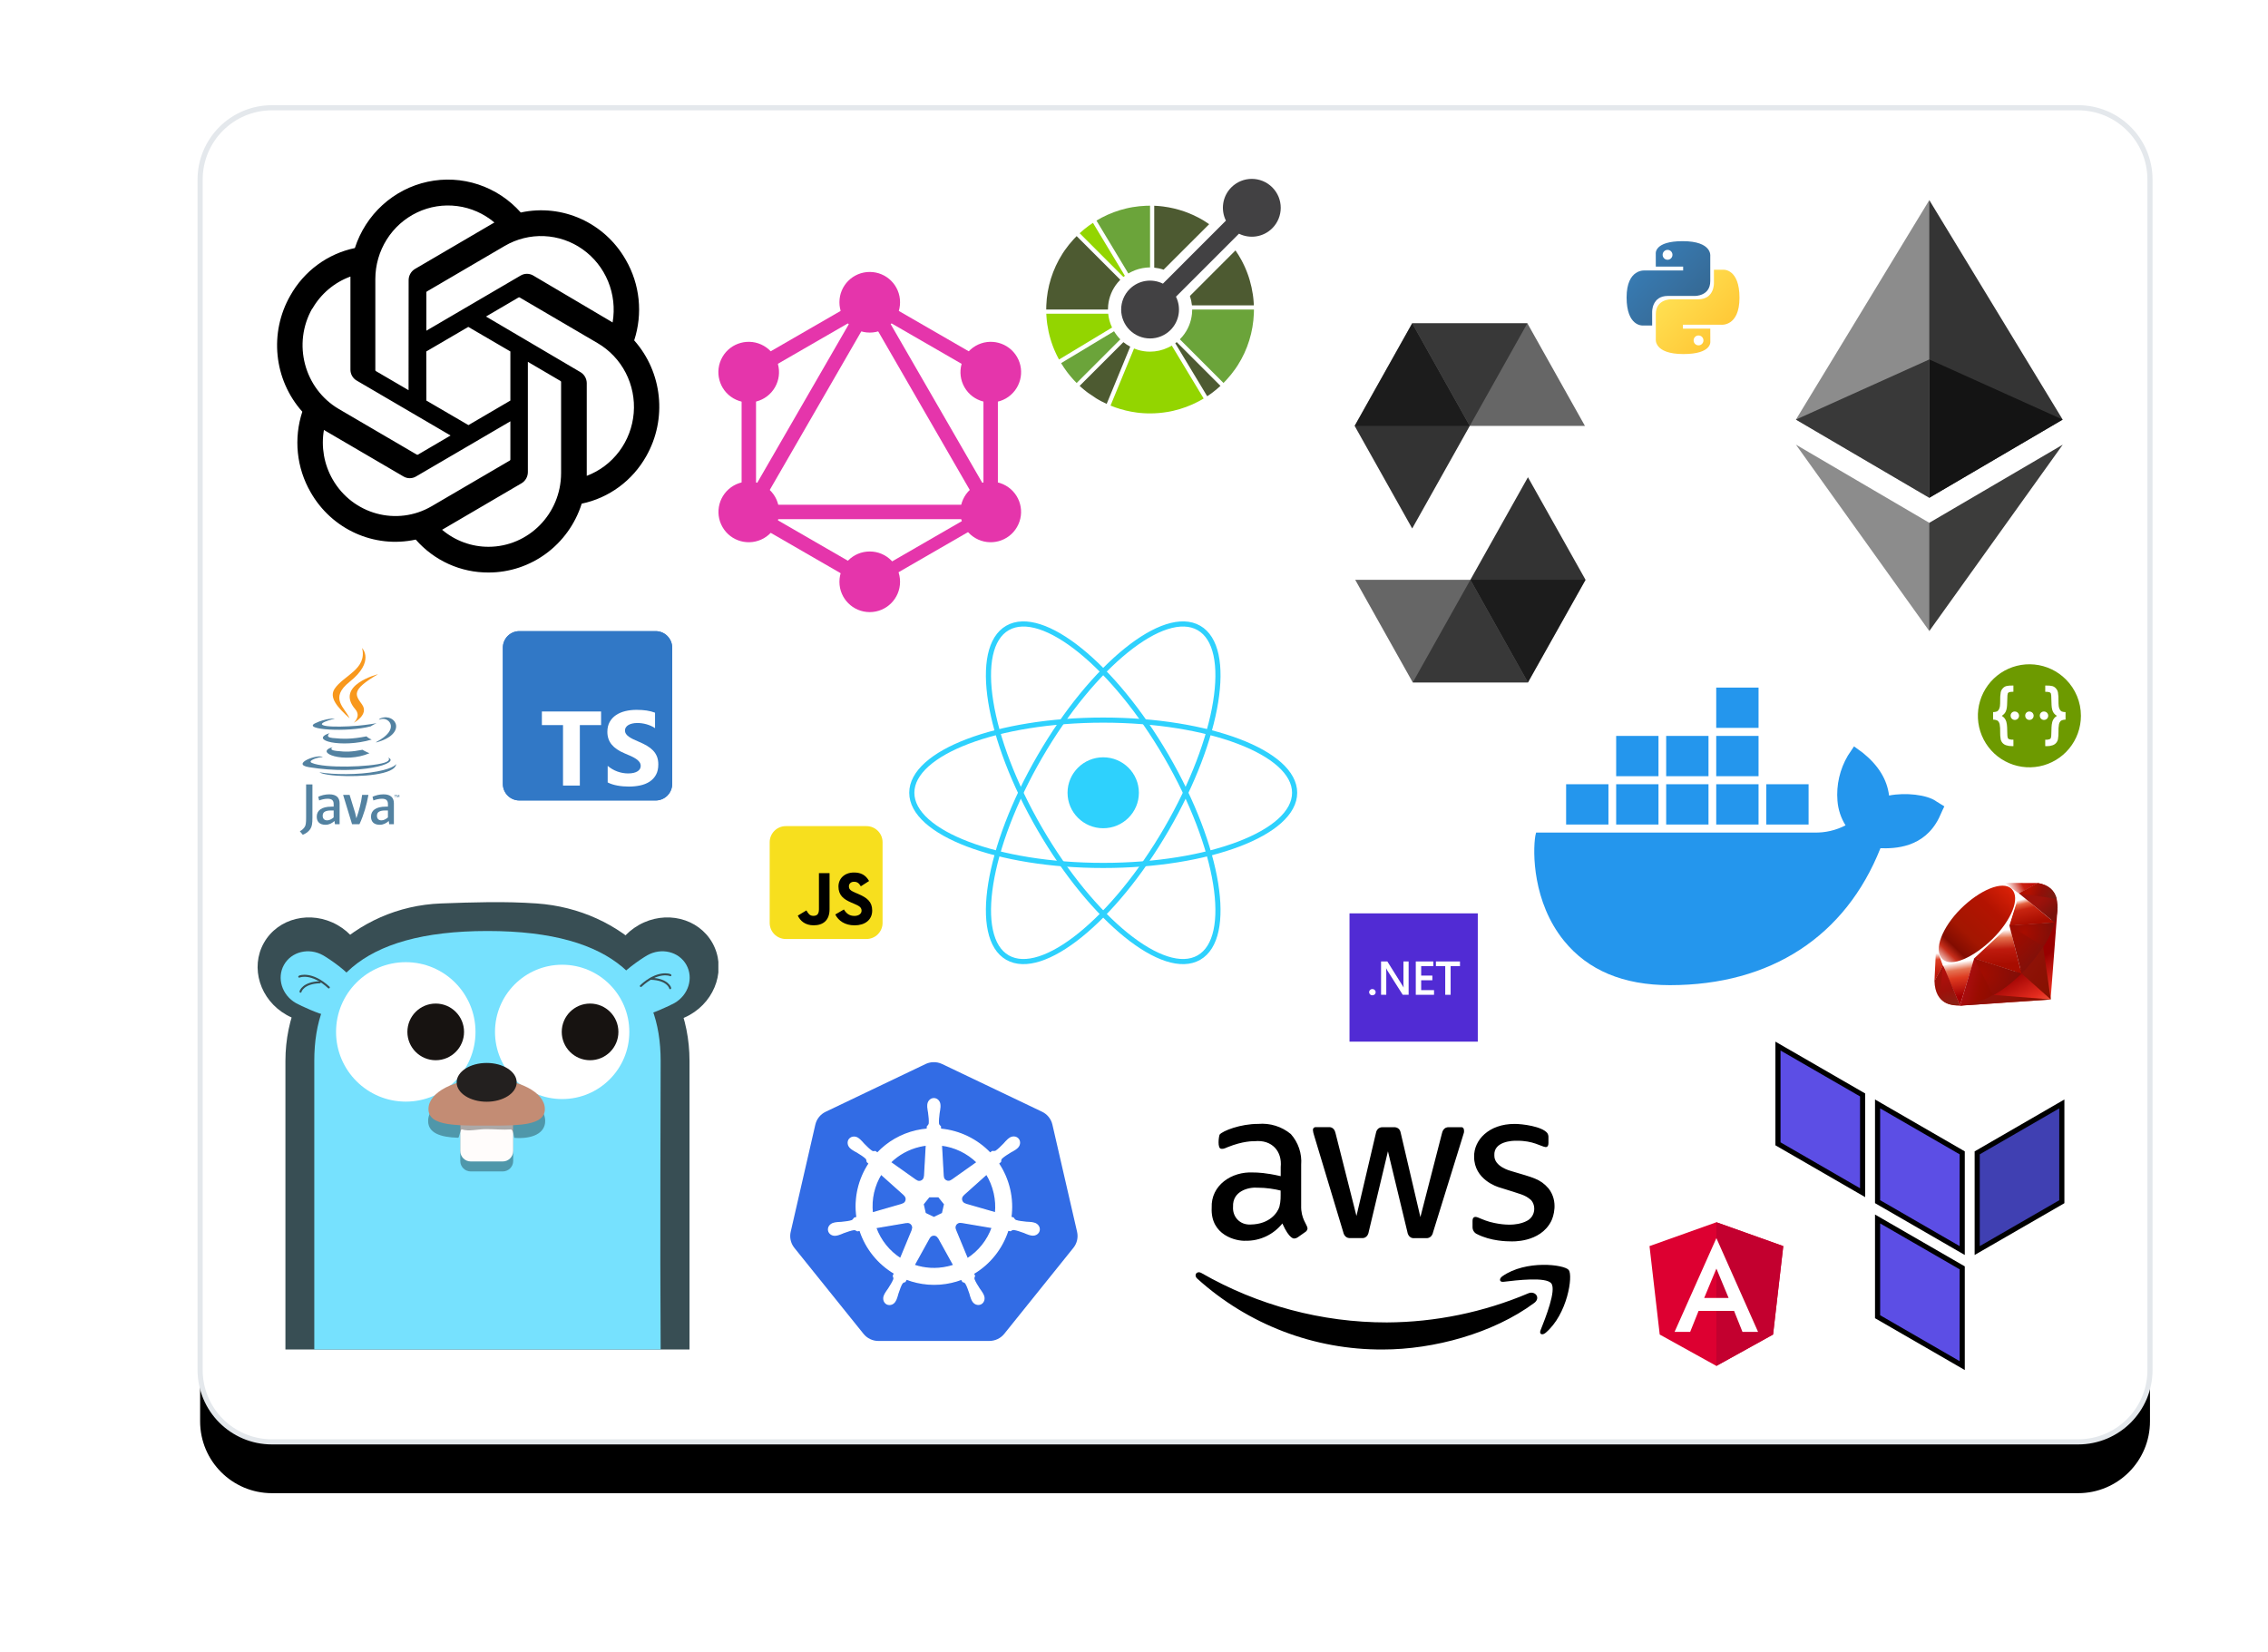 <svg width="442" height="322" viewBox="0 0 442 322" fill="none" xmlns="http://www.w3.org/2000/svg">
<g clip-path="url(#clip0_1709_2)">
<g filter="url(#filter0_d_1709_2)">
<path d="M405 21H53C45.268 21 39 27.268 39 35V267C39 274.732 45.268 281 53 281H405C412.732 281 419 274.732 419 267V35C419 27.268 412.732 21 405 21Z" fill="black"/>
</g>
<path d="M405 21H53C45.268 21 39 27.268 39 35V267C39 274.732 45.268 281 53 281H405C412.732 281 419 274.732 419 267V35C419 27.268 412.732 21 405 21Z" fill="white" stroke="#E4E8EC" stroke-linejoin="round"/>
<g clip-path="url(#clip1_1709_2)">
<path d="M327.921 47C322.336 47 322.684 49.435 322.684 49.435L322.691 51.957H328.02V52.714H320.574C320.574 52.714 317 52.307 317 57.972C317 63.636 320.119 63.435 320.119 63.435H321.981V60.807C321.981 60.807 321.881 57.671 325.05 57.671C328.22 57.671 330.336 57.671 330.336 57.671C330.336 57.671 333.306 57.719 333.306 54.786C333.306 51.852 333.306 49.935 333.306 49.935C333.306 49.935 333.757 47 327.921 47ZM324.982 48.696C325.512 48.696 325.941 49.127 325.941 49.66C325.941 50.193 325.512 50.624 324.982 50.624C324.452 50.624 324.023 50.193 324.023 49.66C324.023 49.127 324.452 48.696 324.982 48.696Z" fill="url(#paint0_linear_1709_2)"/>
<path d="M328.079 69C333.664 69 333.316 66.565 333.316 66.565L333.309 64.043H327.98V63.286H335.426C335.426 63.286 339 63.693 339 58.028C339 52.364 335.881 52.565 335.881 52.565H334.019V55.193C334.019 55.193 334.119 58.329 330.95 58.329C327.78 58.329 325.664 58.329 325.664 58.329C325.664 58.329 322.694 58.281 322.694 61.214C322.694 64.148 322.694 66.065 322.694 66.065C322.694 66.065 322.243 69 328.079 69ZM331.018 67.304C330.488 67.304 330.059 66.873 330.059 66.34C330.059 65.807 330.488 65.376 331.018 65.376C331.548 65.376 331.977 65.807 331.977 66.34C331.977 66.873 331.548 67.304 331.018 67.304Z" fill="url(#paint1_linear_1709_2)"/>
</g>
<g clip-path="url(#clip2_1709_2)">
<path d="M288 178H263V203H288V178Z" fill="#512BD4"/>
<path d="M267.456 193.972C267.279 193.972 267.129 193.913 267.005 193.796C266.881 193.675 266.819 193.531 266.819 193.365C266.819 193.196 266.881 193.051 267.005 192.93C267.129 192.809 267.279 192.749 267.456 192.749C267.636 192.749 267.787 192.809 267.911 192.93C268.038 193.051 268.101 193.196 268.101 193.365C268.101 193.531 268.038 193.675 267.911 193.796C267.787 193.913 267.636 193.972 267.456 193.972Z" fill="white"/>
<path d="M274.522 193.873H273.373L270.346 189.097C270.27 188.976 270.206 188.851 270.156 188.721H270.13C270.153 188.86 270.165 189.157 270.165 189.613V193.873H269.148V187.375H270.373L273.298 192.037C273.422 192.231 273.501 192.364 273.537 192.436H273.554C273.525 192.264 273.51 191.973 273.51 191.562V187.375H274.522V193.873Z" fill="white"/>
<path d="M279.472 193.873H275.915V187.375H279.331V188.29H276.966V190.13H279.145V191.041H276.966V192.962H279.472V193.873Z" fill="white"/>
<path d="M284.528 188.29H282.707V193.873H281.655V188.29H279.839V187.375H284.528V188.29Z" fill="white"/>
</g>
<path d="M168.857 161H153.143C151.407 161 150 162.407 150 164.143V179.857C150 181.593 151.407 183 153.143 183H168.857C170.593 183 172 181.593 172 179.857V164.143C172 162.407 170.593 161 168.857 161Z" fill="#F7DF1E"/>
<path d="M164.464 177.245C164.907 177.968 165.484 178.5 166.503 178.5C167.36 178.5 167.907 178.072 167.907 177.48C167.907 176.772 167.345 176.521 166.402 176.108L165.885 175.886C164.394 175.251 163.403 174.455 163.403 172.771C163.403 171.221 164.584 170.041 166.43 170.041C167.745 170.041 168.69 170.498 169.37 171.696L167.761 172.73C167.406 172.094 167.024 171.844 166.43 171.844C165.825 171.844 165.441 172.228 165.441 172.73C165.441 173.35 165.825 173.601 166.712 173.985L167.229 174.206C168.985 174.96 169.977 175.727 169.977 177.454C169.977 179.315 168.515 180.335 166.551 180.335C164.631 180.335 163.391 179.42 162.784 178.221L164.464 177.245ZM157.161 177.424C157.486 178 157.781 178.487 158.492 178.487C159.171 178.487 159.599 178.222 159.599 177.188V170.159H161.667V177.216C161.667 179.357 160.412 180.331 158.58 180.331C156.924 180.331 155.966 179.474 155.478 178.443L157.161 177.424Z" fill="black"/>
<g clip-path="url(#clip3_1709_2)">
<path fill-rule="evenodd" clip-rule="evenodd" d="M395.594 187.841L381.891 196L399.633 194.793L401 176.853L395.594 187.841Z" fill="url(#paint2_linear_1709_2)"/>
<path fill-rule="evenodd" clip-rule="evenodd" d="M399.663 194.78L398.138 184.226L393.984 189.726L399.663 194.78Z" fill="url(#paint3_linear_1709_2)"/>
<path fill-rule="evenodd" clip-rule="evenodd" d="M399.683 194.78L388.511 193.901L381.951 195.977L399.683 194.78Z" fill="url(#paint4_linear_1709_2)"/>
<path fill-rule="evenodd" clip-rule="evenodd" d="M381.966 195.979L384.757 186.811L378.616 188.128L381.966 195.979Z" fill="url(#paint5_linear_1709_2)"/>
<path fill-rule="evenodd" clip-rule="evenodd" d="M393.983 189.756L391.415 179.67L384.066 186.578L393.983 189.756Z" fill="url(#paint6_linear_1709_2)"/>
<path fill-rule="evenodd" clip-rule="evenodd" d="M400.417 179.812L393.47 174.122L391.536 180.394L400.417 179.812Z" fill="url(#paint7_linear_1709_2)"/>
<path fill-rule="evenodd" clip-rule="evenodd" d="M397.169 172.093L393.083 174.358L390.505 172.063L397.169 172.093Z" fill="url(#paint8_linear_1709_2)"/>
<path fill-rule="evenodd" clip-rule="evenodd" d="M377 191.203L378.712 188.073L377.327 184.344L377 191.203Z" fill="url(#paint9_linear_1709_2)"/>
<path fill-rule="evenodd" clip-rule="evenodd" d="M377.235 184.226L378.628 188.188L384.681 186.826L391.592 180.386L393.542 174.174L390.471 172L385.25 173.959C383.605 175.493 380.414 178.529 380.298 178.586C380.185 178.644 378.191 182.423 377.235 184.226Z" fill="white"/>
<path fill-rule="evenodd" clip-rule="evenodd" d="M382.126 177.108C385.691 173.563 390.287 171.469 392.051 173.254C393.813 175.038 391.944 179.374 388.379 182.918C384.814 186.461 380.275 188.671 378.513 186.886C376.749 185.103 378.561 180.651 382.126 177.108Z" fill="url(#paint10_linear_1709_2)"/>
<path fill-rule="evenodd" clip-rule="evenodd" d="M381.966 195.976L384.736 186.778L393.932 189.741C390.607 192.867 386.909 195.51 381.966 195.976Z" fill="url(#paint11_linear_1709_2)"/>
<path fill-rule="evenodd" clip-rule="evenodd" d="M391.604 180.368L393.965 189.746C396.742 186.817 399.235 183.668 400.456 179.774L391.604 180.368Z" fill="url(#paint12_linear_1709_2)"/>
<path fill-rule="evenodd" clip-rule="evenodd" d="M400.432 179.821C401.377 176.962 401.595 172.86 397.139 172.098L393.484 174.123L400.432 179.821Z" fill="url(#paint13_linear_1709_2)"/>
<path fill-rule="evenodd" clip-rule="evenodd" d="M377 191.162C377.131 195.881 380.526 195.951 381.972 195.993L378.632 188.169L377 191.162Z" fill="#9E1209"/>
<path fill-rule="evenodd" clip-rule="evenodd" d="M391.617 180.383C393.751 181.698 398.053 184.34 398.14 184.389C398.276 184.465 399.995 181.482 400.385 179.796L391.617 180.383Z" fill="url(#paint14_radial_1709_2)"/>
<path fill-rule="evenodd" clip-rule="evenodd" d="M384.732 186.778L388.434 193.94C390.623 192.749 392.337 191.299 393.906 189.745L384.732 186.778Z" fill="url(#paint15_radial_1709_2)"/>
<path fill-rule="evenodd" clip-rule="evenodd" d="M378.617 188.179L378.093 194.442C379.082 195.797 380.444 195.915 381.872 195.809C380.839 193.23 378.775 188.074 378.617 188.179Z" fill="url(#paint16_linear_1709_2)"/>
<path fill-rule="evenodd" clip-rule="evenodd" d="M393.462 174.139L400.816 175.174C400.423 173.506 399.218 172.43 397.164 172.094L393.462 174.139Z" fill="url(#paint17_linear_1709_2)"/>
</g>
<path d="M407.313 139.5C407.312 142.233 406.365 144.881 404.631 146.994C402.897 149.106 400.484 150.552 397.804 151.085C395.123 151.618 392.341 151.205 389.931 149.917C387.521 148.628 385.632 146.544 384.586 144.019C383.541 141.494 383.403 138.685 384.196 136.07C384.99 133.454 386.665 131.195 388.938 129.677C391.21 128.159 393.939 127.476 396.658 127.744C399.378 128.012 401.921 129.214 403.853 131.147C404.952 132.243 405.823 133.545 406.416 134.978C407.01 136.412 407.315 137.948 407.313 139.5Z" fill="white"/>
<path d="M405.541 139.5C405.54 141.823 404.735 144.074 403.261 145.87C401.787 147.665 399.737 148.894 397.458 149.347C395.18 149.8 392.815 149.449 390.766 148.354C388.718 147.259 387.112 145.487 386.223 143.341C385.335 141.195 385.217 138.807 385.892 136.584C386.566 134.361 387.991 132.441 389.922 131.15C391.854 129.86 394.173 129.279 396.485 129.507C398.796 129.735 400.958 130.757 402.6 132.4C403.534 133.331 404.274 134.438 404.779 135.656C405.284 136.875 405.542 138.181 405.541 139.5Z" fill="#6D9A00"/>
<path d="M391.838 139.486C391.834 139.376 391.852 139.267 391.892 139.165C391.931 139.063 391.992 138.97 392.07 138.893C392.147 138.816 392.24 138.755 392.342 138.715C392.444 138.676 392.553 138.658 392.662 138.662C392.825 138.662 392.984 138.711 393.12 138.801C393.255 138.892 393.36 139.021 393.423 139.171C393.485 139.322 393.501 139.487 393.469 139.647C393.437 139.807 393.359 139.953 393.244 140.068C393.128 140.183 392.982 140.262 392.822 140.293C392.662 140.325 392.497 140.309 392.346 140.246C392.196 140.184 392.067 140.079 391.977 139.943C391.886 139.808 391.838 139.649 391.838 139.486Z" fill="white"/>
<path d="M394.682 139.486C394.678 139.376 394.696 139.267 394.736 139.165C394.776 139.063 394.836 138.97 394.914 138.893C394.991 138.816 395.084 138.755 395.186 138.715C395.288 138.676 395.397 138.658 395.507 138.662C395.67 138.662 395.829 138.711 395.964 138.801C396.099 138.892 396.205 139.021 396.267 139.171C396.329 139.322 396.345 139.487 396.313 139.647C396.282 139.807 396.203 139.953 396.088 140.068C395.973 140.183 395.826 140.262 395.666 140.293C395.507 140.325 395.341 140.309 395.191 140.246C395.04 140.184 394.912 140.079 394.821 139.943C394.731 139.808 394.682 139.649 394.682 139.486Z" fill="white"/>
<path d="M397.525 139.486C397.52 139.376 397.539 139.267 397.579 139.165C397.618 139.063 397.679 138.97 397.756 138.893C397.834 138.816 397.927 138.755 398.029 138.715C398.131 138.676 398.24 138.658 398.349 138.662C398.512 138.662 398.671 138.711 398.807 138.801C398.942 138.892 399.047 139.021 399.11 139.171C399.172 139.322 399.188 139.487 399.156 139.647C399.124 139.807 399.046 139.953 398.931 140.068C398.815 140.183 398.669 140.262 398.509 140.293C398.349 140.325 398.184 140.309 398.033 140.246C397.883 140.184 397.754 140.079 397.664 139.943C397.573 139.808 397.525 139.649 397.525 139.486Z" fill="white"/>
<path d="M388.429 140.251V138.776C388.681 138.776 388.932 138.735 389.172 138.656C389.328 138.569 389.456 138.44 389.542 138.284C389.656 138.082 389.729 137.86 389.757 137.629C389.795 137.289 389.81 136.946 389.803 136.603C389.786 136.047 389.82 135.491 389.907 134.941C389.96 134.658 390.09 134.395 390.283 134.182C390.461 133.964 390.698 133.802 390.967 133.716C391.33 133.628 391.703 133.591 392.077 133.606H392.383V134.818C392.106 134.801 391.828 134.827 391.559 134.895C391.445 134.939 391.35 135.022 391.29 135.129C391.224 135.388 391.196 135.655 391.205 135.922C391.205 136.181 391.188 136.67 391.153 137.391C391.145 137.725 391.095 138.057 391.003 138.378C390.936 138.602 390.831 138.813 390.693 139.001C390.529 139.199 390.335 139.37 390.118 139.508C390.332 139.635 390.521 139.801 390.676 139.996C390.829 140.198 390.941 140.427 391.009 140.671C391.098 141.021 391.148 141.379 391.159 141.74C391.186 142.42 391.199 142.854 391.199 143.043C391.189 143.308 391.221 143.574 391.292 143.829C391.357 143.939 391.456 144.024 391.573 144.072C391.837 144.145 392.112 144.174 392.386 144.157V145.41H392.079C391.709 145.419 391.341 145.364 390.989 145.248C390.721 145.168 390.478 145.019 390.286 144.816C390.09 144.602 389.957 144.34 389.901 144.056C389.822 143.586 389.789 143.11 389.802 142.634C389.822 142.142 389.791 141.65 389.709 141.165C389.658 140.896 389.523 140.65 389.325 140.461C389.05 140.314 388.74 140.241 388.429 140.251Z" fill="white"/>
<path d="M401.647 140.464C401.448 140.653 401.314 140.899 401.262 141.168C401.18 141.653 401.149 142.146 401.169 142.637C401.182 143.112 401.148 143.588 401.069 144.056C401.012 144.34 400.879 144.602 400.684 144.816C400.492 145.021 400.25 145.173 399.981 145.255C399.63 145.371 399.261 145.426 398.891 145.417H398.585V144.166C398.858 144.183 399.133 144.155 399.397 144.082C399.515 144.033 399.613 143.948 399.678 143.839C399.75 143.583 399.781 143.318 399.771 143.052C399.771 142.864 399.785 142.43 399.812 141.749C399.823 141.389 399.874 141.031 399.963 140.681C400.031 140.437 400.143 140.208 400.296 140.006C400.451 139.811 400.64 139.645 400.854 139.518C400.638 139.38 400.443 139.209 400.279 139.011C400.141 138.823 400.036 138.612 399.969 138.388C399.877 138.067 399.827 137.735 399.819 137.402C399.784 136.68 399.767 136.191 399.767 135.933C399.776 135.665 399.748 135.398 399.682 135.139C399.622 135.032 399.527 134.95 399.413 134.905C399.144 134.837 398.866 134.811 398.589 134.828V133.607H398.895C399.269 133.593 399.642 133.63 400.006 133.718C400.274 133.803 400.511 133.965 400.689 134.184C400.882 134.397 401.012 134.66 401.065 134.943C401.152 135.493 401.187 136.049 401.169 136.605C401.162 136.948 401.177 137.291 401.216 137.631C401.243 137.861 401.316 138.084 401.43 138.286C401.516 138.442 401.644 138.571 401.8 138.658C402.041 138.738 402.292 138.779 402.545 138.779V140.251C402.232 140.242 401.922 140.315 401.647 140.464Z" fill="white"/>
<path d="M334.5 238.2L321.466 242.848L323.454 260.082L334.5 266.2L345.546 260.082L347.534 242.848L334.5 238.2Z" fill="#DD0031"/>
<path d="M334.5 238.2V241.308V241.294V255.476V266.2L345.546 260.082L347.534 242.848L334.5 238.2Z" fill="#C3002F"/>
<path d="M334.5 241.294L326.352 259.564H329.39L331.028 255.476H337.944L339.582 259.564H342.62L334.5 241.294ZM336.88 252.956H332.12L334.5 247.23L336.88 252.956Z" fill="white"/>
<g clip-path="url(#clip4_1709_2)">
<path d="M77.007 154.991H76.871V154.914H77.237V154.991H77.102V155.374H77.007V154.991ZM77.736 155.011H77.734L77.6 155.374H77.538L77.404 155.011H77.403V155.374H77.313V154.914H77.445L77.569 155.24L77.692 154.914H77.824V155.374H77.736L77.736 155.011Z" fill="#5382A1"/>
<path d="M64.845 145.598C64.845 145.598 63.9 146.153 65.518 146.34C67.478 146.566 68.48 146.534 70.64 146.121C70.64 146.121 71.208 146.481 72.001 146.792C67.159 148.886 61.042 146.67 64.845 145.598Z" fill="#5382A1"/>
<path d="M64.254 142.865C64.254 142.865 63.194 143.657 64.813 143.826C66.906 144.044 68.56 144.062 71.421 143.506C71.421 143.506 71.817 143.911 72.439 144.132C66.585 145.86 60.064 144.269 64.254 142.865Z" fill="#5382A1"/>
<path d="M69.242 138.23C70.435 139.616 68.928 140.863 68.928 140.863C68.928 140.863 71.958 139.285 70.566 137.309C69.267 135.466 68.27 134.551 73.665 131.394C73.665 131.394 65.197 133.528 69.242 138.23Z" fill="#F8981D"/>
<path d="M75.646 147.619C75.646 147.619 76.345 148.201 74.875 148.651C72.08 149.505 63.243 149.763 60.788 148.685C59.905 148.298 61.56 147.76 62.081 147.647C62.624 147.528 62.934 147.55 62.934 147.55C61.953 146.853 56.59 148.92 60.21 149.512C70.082 151.128 78.206 148.785 75.646 147.619Z" fill="#5382A1"/>
<path d="M65.3 140.034C65.3 140.034 60.804 141.112 63.708 141.503C64.934 141.669 67.378 141.631 69.654 141.439C71.515 141.28 73.383 140.944 73.383 140.944C73.383 140.944 72.727 141.227 72.252 141.554C67.687 142.766 58.868 142.202 61.407 140.963C63.554 139.915 65.3 140.034 65.3 140.034Z" fill="#5382A1"/>
<path d="M73.364 144.583C78.005 142.149 75.859 139.811 74.362 140.126C73.994 140.203 73.831 140.27 73.831 140.27C73.831 140.27 73.967 140.055 74.227 139.961C77.19 138.91 79.469 143.061 73.271 144.705C73.271 144.705 73.343 144.641 73.364 144.583Z" fill="#5382A1"/>
<path d="M70.566 126.296C70.566 126.296 73.136 128.89 68.129 132.879C64.113 136.079 67.213 137.904 68.127 139.989C65.783 137.855 64.063 135.976 65.217 134.228C66.911 131.661 71.603 130.417 70.566 126.296Z" fill="#F8981D"/>
<path d="M65.756 151.177C70.21 151.464 77.05 151.017 77.212 148.89C77.212 148.89 76.901 149.696 73.531 150.337C69.729 151.059 65.04 150.974 62.259 150.512C62.259 150.512 62.828 150.987 65.756 151.177Z" fill="#5382A1"/>
<path d="M65.026 159.303C64.606 159.671 64.162 159.877 63.764 159.877C63.195 159.877 62.888 159.533 62.888 158.982C62.888 158.385 63.217 157.949 64.537 157.949H65.026L65.026 159.303ZM66.185 160.623V156.537C66.185 155.493 65.595 154.804 64.173 154.804C63.342 154.804 62.615 155.011 62.024 155.275L62.194 155.998C62.66 155.826 63.262 155.666 63.854 155.666C64.673 155.666 65.026 155.998 65.026 156.687V157.203H64.617C62.626 157.203 61.728 157.983 61.728 159.154C61.728 160.164 62.32 160.738 63.434 160.738C64.15 160.738 64.685 160.44 65.185 160.003L65.276 160.623L66.185 160.623Z" fill="#5382A1"/>
<path d="M70.055 160.623H68.609L66.868 154.908H68.131L69.211 158.419L69.451 159.476C69.998 157.949 70.384 156.399 70.577 154.908H71.806C71.477 156.79 70.884 158.856 70.055 160.623Z" fill="#5382A1"/>
<path d="M75.603 159.303C75.181 159.671 74.737 159.877 74.339 159.877C73.771 159.877 73.463 159.533 73.463 158.982C73.463 158.385 73.793 157.949 75.113 157.949H75.603V159.303ZM76.762 160.623V156.537C76.762 155.493 76.17 154.804 74.749 154.804C73.918 154.804 73.191 155.011 72.6 155.275L72.77 155.998C73.236 155.826 73.84 155.666 74.431 155.666C75.249 155.666 75.603 155.998 75.603 156.687V157.203H75.193C73.201 157.203 72.303 157.983 72.303 159.154C72.303 160.164 72.895 160.738 74.009 160.738C74.726 160.738 75.26 160.44 75.761 160.003L75.852 160.623L76.762 160.623Z" fill="#5382A1"/>
<path d="M60.456 161.594C60.126 162.081 59.592 162.466 59.008 162.684L58.435 162.004C58.88 161.774 59.261 161.402 59.439 161.056C59.592 160.747 59.656 160.35 59.656 159.4V152.875H60.888V159.311C60.887 160.581 60.787 161.094 60.456 161.594Z" fill="#5382A1"/>
</g>
<path d="M181.806 207.005C181.311 207.03 180.826 207.152 180.379 207.366L160.911 216.668C160.407 216.909 159.964 217.259 159.615 217.692C159.267 218.126 159.021 218.632 158.897 219.173L154.094 240.068C153.983 240.549 153.97 241.048 154.057 241.534C154.144 242.02 154.328 242.484 154.599 242.899C154.665 243 154.735 243.098 154.811 243.193L168.286 259.947C168.635 260.381 169.077 260.731 169.581 260.971C170.085 261.212 170.637 261.337 171.197 261.336L192.806 261.331C193.365 261.332 193.917 261.207 194.421 260.967C194.925 260.727 195.368 260.378 195.717 259.945L209.187 243.188C209.536 242.754 209.782 242.248 209.907 241.707C210.031 241.166 210.031 240.604 209.907 240.063L205.096 219.168C204.972 218.627 204.726 218.121 204.377 217.687C204.029 217.254 203.586 216.904 203.082 216.663L183.611 207.366C183.049 207.097 182.429 206.973 181.806 207.005V207.005Z" fill="#326CE5"/>
<path d="M181.999 214.116C181.355 214.116 180.833 214.695 180.834 215.41C180.834 215.421 180.836 215.432 180.836 215.443C180.835 215.54 180.83 215.657 180.834 215.742C180.849 216.154 180.939 216.47 180.993 216.85C181.091 217.663 181.173 218.337 181.122 218.964C181.073 219.2 180.899 219.416 180.744 219.566L180.716 220.059C180.017 220.117 179.313 220.223 178.61 220.383C175.584 221.07 172.979 222.628 170.996 224.733C170.867 224.645 170.642 224.483 170.575 224.434C170.367 224.462 170.157 224.526 169.883 224.367C169.362 224.016 168.887 223.531 168.312 222.947C168.049 222.668 167.858 222.402 167.545 222.133C167.474 222.072 167.366 221.989 167.286 221.926C167.041 221.731 166.753 221.63 166.474 221.62C166.116 221.608 165.771 221.748 165.546 222.031C165.144 222.534 165.273 223.303 165.832 223.749C165.838 223.754 165.844 223.757 165.849 223.762C165.926 223.824 166.02 223.904 166.091 223.956C166.423 224.201 166.726 224.326 167.057 224.521C167.754 224.951 168.332 225.308 168.79 225.738C168.969 225.929 169 226.265 169.024 226.411L169.398 226.744C167.398 229.753 166.473 233.47 167.02 237.257L166.532 237.399C166.403 237.565 166.221 237.826 166.031 237.904C165.432 238.093 164.757 238.162 163.942 238.248C163.56 238.279 163.23 238.26 162.824 238.337C162.735 238.354 162.611 238.387 162.513 238.409C162.51 238.41 162.506 238.411 162.503 238.412C162.498 238.413 162.491 238.416 162.486 238.417C161.799 238.583 161.358 239.214 161.5 239.836C161.642 240.458 162.313 240.837 163.003 240.688C163.008 240.687 163.016 240.686 163.021 240.685C163.029 240.683 163.036 240.68 163.043 240.678C163.14 240.657 163.26 240.633 163.345 240.611C163.743 240.504 164.032 240.347 164.39 240.21C165.161 239.933 165.8 239.702 166.422 239.612C166.682 239.592 166.956 239.772 167.092 239.849L167.6 239.761C168.769 243.385 171.218 246.314 174.32 248.152L174.108 248.66C174.185 248.858 174.269 249.124 174.212 249.319C173.986 249.906 173.598 250.525 173.157 251.215C172.944 251.534 172.725 251.781 172.532 252.146C172.486 252.233 172.427 252.368 172.383 252.46C172.083 253.101 172.303 253.839 172.878 254.116C173.457 254.394 174.176 254.1 174.487 253.458C174.487 253.457 174.489 253.457 174.489 253.456C174.49 253.455 174.489 253.454 174.489 253.453C174.534 253.362 174.596 253.243 174.634 253.157C174.799 252.779 174.854 252.455 174.97 252.089C175.278 251.314 175.448 250.502 175.872 249.995C175.988 249.857 176.178 249.803 176.374 249.751L176.638 249.273C179.342 250.311 182.369 250.589 185.392 249.903C186.082 249.746 186.748 249.543 187.392 249.3C187.466 249.432 187.604 249.685 187.641 249.748C187.84 249.813 188.058 249.847 188.236 250.109C188.553 250.652 188.771 251.294 189.035 252.069C189.151 252.435 189.209 252.759 189.374 253.137C189.411 253.223 189.474 253.345 189.518 253.436C189.829 254.08 190.549 254.375 191.129 254.096C191.704 253.819 191.924 253.081 191.625 252.44C191.58 252.348 191.519 252.214 191.473 252.126C191.28 251.761 191.061 251.516 190.848 251.197C190.407 250.507 190.041 249.934 189.815 249.348C189.72 249.045 189.83 248.857 189.904 248.66C189.86 248.61 189.766 248.324 189.71 248.19C192.933 246.286 195.311 243.248 196.428 239.739C196.578 239.763 196.84 239.809 196.926 239.826C197.101 239.711 197.262 239.56 197.578 239.585C198.2 239.675 198.839 239.906 199.61 240.182C199.968 240.32 200.257 240.479 200.655 240.586C200.74 240.608 200.86 240.629 200.957 240.65C200.964 240.652 200.971 240.656 200.979 240.658C200.984 240.659 200.992 240.659 200.997 240.66C201.688 240.809 202.359 240.431 202.5 239.809C202.642 239.187 202.201 238.555 201.514 238.39C201.415 238.367 201.273 238.328 201.176 238.31C200.77 238.233 200.44 238.252 200.058 238.22C199.243 238.135 198.568 238.065 197.969 237.877C197.724 237.782 197.55 237.491 197.466 237.371L196.995 237.234C197.239 235.469 197.174 233.632 196.751 231.794C196.325 229.939 195.572 228.242 194.568 226.747C194.688 226.637 194.916 226.435 194.981 226.376C195 226.167 194.984 225.948 195.2 225.716C195.658 225.286 196.236 224.929 196.933 224.499C197.264 224.304 197.57 224.178 197.902 223.933C197.977 223.878 198.079 223.79 198.158 223.727C198.717 223.281 198.846 222.512 198.444 222.009C198.043 221.506 197.265 221.458 196.706 221.904C196.627 221.967 196.519 222.049 196.448 222.111C196.135 222.38 195.941 222.646 195.678 222.925C195.104 223.509 194.629 223.996 194.107 224.347C193.881 224.478 193.55 224.433 193.4 224.424L192.957 224.74C190.429 222.09 186.989 220.396 183.284 220.067C183.273 219.911 183.26 219.631 183.256 219.546C183.104 219.401 182.921 219.277 182.875 218.964C182.825 218.337 182.909 217.663 183.007 216.85C183.061 216.47 183.151 216.154 183.167 215.742C183.17 215.648 183.164 215.512 183.164 215.41C183.164 214.695 182.642 214.116 181.999 214.116H181.999ZM180.54 223.154L180.194 229.267L180.169 229.279C180.146 229.826 179.695 230.263 179.143 230.263C178.917 230.263 178.708 230.19 178.538 230.066L178.528 230.071L173.516 226.518C175.056 225.003 177.027 223.884 179.297 223.368C179.712 223.274 180.127 223.204 180.54 223.154ZM183.46 223.154C186.111 223.48 188.563 224.68 190.442 226.52L185.462 230.051L185.445 230.043C185.003 230.366 184.38 230.286 184.036 229.854C183.894 229.677 183.82 229.469 183.811 229.259L183.806 229.257L183.46 223.154ZM171.698 228.801L176.275 232.894L176.27 232.919C176.683 233.278 176.744 233.902 176.399 234.334C176.258 234.511 176.069 234.629 175.866 234.685L175.861 234.705L169.995 236.398C169.697 233.668 170.34 231.014 171.698 228.801ZM192.267 228.804C192.947 229.906 193.462 231.137 193.768 232.471C194.071 233.79 194.147 235.106 194.022 236.378L188.126 234.68L188.121 234.655C187.593 234.51 187.269 233.973 187.392 233.435C187.442 233.214 187.559 233.027 187.718 232.889L187.716 232.877L192.267 228.804H192.267ZM181.06 233.211H182.935L184.1 234.667L183.682 236.485L181.999 237.294L180.311 236.482L179.892 234.665L181.06 233.211ZM187.071 238.195C187.15 238.191 187.23 238.198 187.307 238.213L187.317 238.2L193.385 239.226C192.497 241.721 190.798 243.882 188.527 245.329L186.172 239.639L186.179 239.63C185.963 239.127 186.179 238.537 186.677 238.297C186.805 238.236 186.938 238.202 187.071 238.195H187.071ZM176.88 238.22C177.343 238.227 177.758 238.548 177.866 239.019C177.916 239.24 177.891 239.459 177.808 239.652L177.826 239.674L175.495 245.306C173.316 243.908 171.581 241.815 170.652 239.246L176.668 238.225L176.678 238.238C176.745 238.225 176.813 238.219 176.88 238.22V238.22ZM181.961 240.688C182.123 240.682 182.286 240.715 182.442 240.79C182.646 240.888 182.803 241.043 182.903 241.228H182.925L185.89 246.586C185.506 246.715 185.11 246.826 184.705 246.917C182.437 247.432 180.177 247.276 178.13 246.579L181.087 241.231H181.092C181.27 240.899 181.607 240.701 181.961 240.688Z" fill="white" stroke="white" stroke-width="0.25"/>
<g clip-path="url(#clip5_1709_2)">
<path opacity="0.45" d="M297.662 63L286.436 83.001H264L275.218 63H297.662Z" fill="black"/>
<path opacity="0.6" d="M286.436 83.001H308.88L297.662 63H275.218L286.436 83.001Z" fill="black"/>
<path opacity="0.8" d="M275.218 102.994L286.436 83.001L275.218 63L264 83.001L275.218 102.994Z" fill="black"/>
<path opacity="0.45" d="M275.329 133L286.556 112.999H309L297.774 133H275.329Z" fill="black"/>
<path opacity="0.6" d="M286.556 112.999H264.112L275.329 133H297.774L286.556 112.999Z" fill="black"/>
<path opacity="0.8" d="M297.774 93.006L286.556 112.999L297.774 133L309 112.999L297.774 93.006Z" fill="black"/>
</g>
<path d="M253.578 234.936C253.496 237.528 254.787 238.676 254.819 239.406C254.804 239.554 254.753 239.697 254.672 239.821C254.591 239.946 254.481 240.05 254.351 240.123L252.891 241.149C252.702 241.282 252.48 241.358 252.249 241.368C252.2 241.366 251.315 241.578 249.913 238.437C249.058 239.508 247.97 240.369 246.732 240.953C245.494 241.538 244.14 241.83 242.772 241.808C240.915 241.91 235.883 240.75 236.141 235.374C235.96 230.993 240.026 228.271 244.232 228.501C245.042 228.503 246.695 228.543 249.591 229.219V227.431C249.898 224.402 247.915 222.052 244.48 222.405C244.207 222.406 242.268 222.348 239.252 223.562C238.412 223.949 238.305 223.885 238.026 223.885C237.181 223.885 237.528 221.426 237.69 221.115C238.285 220.383 241.781 219.015 245.212 219.034C247.506 218.831 249.787 219.541 251.564 221.012C252.286 221.823 252.836 222.771 253.183 223.801C253.529 224.832 253.664 225.921 253.579 227.005L253.578 234.936V234.936ZM243.721 238.643C247.42 238.589 248.986 236.357 249.343 235.156C249.623 234.005 249.577 233.277 249.577 232.02C248.474 231.754 246.886 231.464 245.064 231.462C243.336 231.332 240.18 232.107 240.304 235.155C240.162 237.076 241.572 238.749 243.721 238.643V238.643ZM263.216 241.281C262.32 241.364 261.902 240.725 261.77 240.095L256.09 221.249C255.979 220.931 255.906 220.602 255.871 220.267C255.85 220.129 255.884 219.988 255.967 219.875C256.049 219.762 256.173 219.687 256.311 219.666C256.338 219.661 256.068 219.666 258.849 219.666C259.85 219.565 260.176 220.356 260.28 220.853L264.354 236.972L268.137 220.853C268.197 220.484 268.472 219.586 269.597 219.681H271.554C271.801 219.66 272.821 219.624 273 220.868L276.812 237.193L281.017 220.868C281.072 220.618 281.328 219.566 282.464 219.681H284.713C284.81 219.666 285.415 219.588 285.312 220.663C285.263 220.875 285.701 219.443 279.295 240.109C279.164 240.74 278.745 241.379 277.849 241.296H275.717C274.469 241.428 274.29 240.191 274.271 240.066L270.489 224.37L266.75 240.05C266.731 240.175 266.552 241.412 265.303 241.28H263.216V241.281ZM294.409 241.926C293.739 241.927 290.54 241.892 287.867 240.519C287.6 240.406 287.374 240.216 287.215 239.973C287.056 239.731 286.973 239.446 286.976 239.156V237.926C286.976 236.958 287.683 237.136 287.983 237.251C289.128 237.716 289.863 238.069 291.269 238.35C295.45 239.212 297.288 238.087 297.739 237.837C299.239 236.944 299.357 234.898 298.338 233.837C297.142 232.831 296.572 232.793 292.278 231.434C291.748 231.286 287.293 229.876 287.283 225.44C287.213 222.208 290.14 219.01 295.212 219.037C296.657 219.035 300.508 219.509 301.551 220.824C301.705 221.064 301.781 221.345 301.77 221.63V222.787C301.77 223.296 301.585 223.55 301.214 223.55C300.335 223.451 298.774 222.271 295.607 222.319C294.821 222.278 291.057 222.423 291.226 225.177C291.177 227.347 294.261 228.161 294.613 228.255C298.772 229.511 300.163 229.719 301.813 231.641C303.768 234.187 302.714 237.169 302.309 237.986C300.133 242.277 294.505 241.928 294.409 241.926V241.926ZM298.995 253.928C291.007 259.848 279.411 262.999 269.511 262.999C256.152 263.087 243.244 258.158 233.323 249.18C232.578 248.506 233.235 247.582 234.141 248.096C245.146 254.413 257.606 257.733 270.284 257.725C279.752 257.674 289.117 255.746 297.84 252.053C299.184 251.481 300.323 252.946 298.995 253.928V253.928ZM302.324 250.118C301.302 248.799 295.562 249.502 292.993 249.81C292.218 249.898 292.087 249.224 292.789 248.726C297.359 245.502 304.865 246.425 305.728 247.509C306.589 248.593 305.494 256.14 301.215 259.746C300.558 260.303 299.93 260.009 300.222 259.277C301.185 256.844 303.346 251.437 302.324 250.118Z" fill="black"/>
<path d="M401.82 215.141V234.199L385.327 243.713V224.675L401.82 215.141Z" fill="#4040B2" stroke="black"/>
<path d="M365.913 234.189V215.141L382.407 224.675V243.713L365.913 234.189Z" fill="#5C4EE5" stroke="black"/>
<path d="M365.913 256.61V237.562L382.407 247.086V266.134L365.913 256.61ZM362.993 232.438L346.5 222.914V203.866L362.993 213.39V232.438Z" fill="#5C4EE5" stroke="black"/>
<g clip-path="url(#clip6_1709_2)" filter="url(#filter1_d_1709_2)">
<path d="M375.992 35L375.424 36.914V92.444L375.992 93.006L401.984 77.769L375.992 35Z" fill="#343434"/>
<path d="M375.992 35L350 77.769L375.992 93.006V66.053V35Z" fill="#8C8C8C"/>
<path d="M375.992 97.886L375.672 98.273V118.054L375.992 118.981L402 82.658L375.992 97.886Z" fill="#3C3C3B"/>
<path d="M375.992 118.981V97.886L350 82.657L375.992 118.981Z" fill="#8C8C8C"/>
<path d="M375.992 93.006L401.984 77.77L375.992 66.054V93.006Z" fill="#141414"/>
<path d="M350 77.77L375.992 93.006V66.054L350 77.77Z" fill="#393939"/>
</g>
<g clip-path="url(#clip7_1709_2)">
<path d="M120.114 194.312C117.38 189.471 119.354 183.181 124.522 180.262C129.689 177.344 136.095 178.903 138.829 183.745C141.562 188.586 139.589 194.877 134.421 197.795C129.253 200.713 122.848 199.154 120.114 194.312Z" fill="#384E54"/>
<path d="M70.149 194.312C72.882 189.471 70.909 183.181 65.741 180.262C60.573 177.344 54.168 178.903 51.434 183.745C48.7 188.586 50.673 194.877 55.841 197.795C61.009 200.713 67.415 199.154 70.149 194.312Z" fill="#384E54"/>
<path d="M95.258 175.818C92.148 175.846 89.041 175.956 85.931 176.071C69.244 176.689 55.625 189.965 55.625 206.75C55.625 215.127 55.625 243.312 55.625 263H134.375C134.375 240.5 134.375 218 134.375 206.75C134.375 189.964 121.248 177.244 104.59 176.071C101.48 175.852 98.368 175.793 95.258 175.818V175.818Z" fill="#384E54"/>
<path d="M62.96 186.174C64.252 186.903 68.073 189.552 68.531 190.809C69.047 192.225 68.98 193.806 68.209 195.171C67.234 196.897 65.381 197.839 63.438 197.805C62.482 197.776 58.599 196.013 57.693 195.501C54.944 193.949 53.894 190.602 55.348 188.026C56.803 185.451 60.21 184.621 62.96 186.174Z" fill="#76E1FE"/>
<path d="M97.443 216.093H92.273C91.303 216.093 90.517 216.879 90.517 217.849V224.269C90.517 225.239 91.303 226.025 92.273 226.025H97.443C98.413 226.025 99.199 225.239 99.199 224.269V217.849C99.199 216.879 98.413 216.093 97.443 216.093Z" fill="black" fill-opacity="0.329"/>
<path d="M95 181.438C69.688 181.438 61.25 191.887 61.25 206.75V263H128.75C128.612 242.311 128.75 212.375 128.75 206.75C128.75 191.886 120.312 181.438 95 181.438Z" fill="#76E1FE"/>
<path d="M126.146 186.174C124.853 186.903 121.032 189.552 120.574 190.809C120.058 192.225 120.126 193.806 120.897 195.171C121.872 196.897 123.724 197.839 125.668 197.805C126.624 197.776 130.506 196.013 131.413 195.501C134.162 193.949 135.212 190.602 133.757 188.026C132.303 185.451 128.895 184.621 126.146 186.174V186.174Z" fill="#76E1FE"/>
<path d="M109.557 214.191C116.785 214.191 122.645 208.331 122.645 201.103C122.645 193.874 116.785 188.014 109.557 188.014C102.328 188.014 96.468 193.874 96.468 201.103C96.468 208.331 102.328 214.191 109.557 214.191Z" fill="white"/>
<path d="M79.08 214.691C86.585 214.691 92.669 208.608 92.669 201.103C92.669 193.598 86.585 187.514 79.08 187.514C71.575 187.514 65.491 193.598 65.491 201.103C65.491 208.608 71.575 214.691 79.08 214.691Z" fill="white"/>
<path d="M97.974 216.749H91.743C90.615 216.749 89.701 217.663 89.701 218.791V226.257C89.701 227.384 90.615 228.298 91.743 228.298H97.974C99.101 228.298 100.015 227.384 100.015 226.257V218.791C100.015 217.663 99.101 216.749 97.974 216.749Z" fill="black" fill-opacity="0.329"/>
<path d="M97.974 214.803H91.743C90.615 214.803 89.701 215.716 89.701 216.844V224.31C89.701 225.437 90.615 226.352 91.743 226.352H97.974C99.101 226.352 100.015 225.437 100.015 224.31V216.844C100.015 215.716 99.101 214.803 97.974 214.803Z" fill="#FFFCFB"/>
<path d="M106.249 218.469C106.249 220.826 103.799 222.036 100.217 221.748C100.151 221.748 100.082 220.059 99.502 220.108C98.086 220.226 96.42 220.051 94.76 220.051C93.037 220.051 91.368 220.565 90.02 220.099C89.71 219.992 89.519 221.741 89.284 221.735C85.787 221.642 83.438 220.784 83.438 218.468C83.438 215.059 88.544 212.297 94.844 212.297C101.143 212.297 106.249 215.059 106.249 218.468V218.469Z" fill="black" fill-opacity="0.329"/>
<path d="M106.186 216.139C106.186 217.738 104.967 218.544 102.986 218.951C102.165 219.12 101.213 219.222 100.163 219.279C98.576 219.369 96.766 219.367 94.844 219.367C92.951 219.367 91.167 219.367 89.599 219.285C88.737 219.237 87.941 219.164 87.227 219.049C84.938 218.678 83.501 217.876 83.501 216.139C83.501 212.877 88.579 210.232 94.844 210.232C101.108 210.232 106.186 212.877 106.186 216.139V216.139Z" fill="#C38C74"/>
<path d="M94.844 214.714C98.075 214.714 100.694 213.022 100.694 210.935C100.694 208.847 98.075 207.155 94.844 207.155C91.612 207.155 88.993 208.847 88.993 210.935C88.993 213.022 91.612 214.714 94.844 214.714Z" fill="#23201F"/>
<path d="M84.915 206.624C87.964 206.624 90.436 204.152 90.436 201.103C90.436 198.053 87.964 195.581 84.915 195.581C81.866 195.581 79.394 198.053 79.394 201.103C79.394 204.152 81.866 206.624 84.915 206.624Z" fill="#171311"/>
<path d="M114.997 206.624C118.046 206.624 120.518 204.152 120.518 201.103C120.518 198.053 118.046 195.581 114.997 195.581C111.948 195.581 109.476 198.053 109.476 201.103C109.476 204.152 111.948 206.624 114.997 206.624Z" fill="#171311"/>
<path d="M64.078 192.436C60.786 189.388 58.377 190.264 58.329 190.337" stroke="#384E54" stroke-width="0.397" stroke-linecap="round"/>
<path d="M62.334 191.43C59.075 191.531 58.546 193.203 58.568 193.265" stroke="#384E54" stroke-width="0.397" stroke-linecap="round"/>
<path d="M124.898 192.154C128.19 189.106 130.599 189.982 130.648 190.055" stroke="#384E54" stroke-width="0.397" stroke-linecap="round"/>
<path d="M126.842 190.749C130.101 190.85 130.63 192.522 130.608 192.583" stroke="#384E54" stroke-width="0.397" stroke-linecap="round"/>
</g>
<g clip-path="url(#clip8_1709_2)">
<path d="M215 161.412C218.84 161.412 221.952 158.318 221.952 154.5C221.952 150.682 218.84 147.588 215 147.588C211.16 147.588 208.048 150.682 208.048 154.5C208.048 158.318 211.16 161.412 215 161.412Z" fill="#2ED1FD"/>
<path d="M215 168.662C235.603 168.662 252.304 162.321 252.304 154.5C252.304 146.679 235.603 140.338 215 140.338C194.397 140.338 177.696 146.679 177.696 154.5C177.696 162.321 194.397 168.662 215 168.662Z" stroke="#2ED1FD"/>
<path d="M202.665 161.581C212.966 179.321 226.84 190.532 233.652 186.621C240.465 182.711 237.637 165.159 227.335 147.419C217.034 129.679 203.16 118.468 196.348 122.379C189.535 126.289 192.363 143.841 202.665 161.581Z" stroke="#2ED1FD"/>
<path d="M202.665 147.419C192.364 165.159 189.535 182.711 196.348 186.621C203.16 190.532 217.034 179.321 227.335 161.581C237.637 143.841 240.465 126.289 233.652 122.379C226.84 118.468 212.966 129.679 202.665 147.419Z" stroke="#2ED1FD"/>
</g>
<g clip-path="url(#clip9_1709_2)">
<path d="M215.971 61.137H203.911L203.918 61.314L203.939 61.654L203.948 61.799L203.98 62.191L203.988 62.279L204.035 62.714C204.036 62.728 204.038 62.742 204.04 62.756L204.101 63.222C204.241 64.189 204.448 65.142 204.725 66.078L204.729 66.09L204.873 66.555L204.882 66.581L205.014 66.976L205.049 67.075L205.173 67.417L205.232 67.571L205.342 67.857L205.429 68.069L205.521 68.289L205.643 68.558L205.715 68.721L205.865 69.042L205.915 69.145L206.095 69.51L206.124 69.566L206.344 69.984L206.391 70.066L216.724 63.83C216.318 62.973 216.065 62.063 215.971 61.137H215.971ZM204.481 66.671L204.484 66.682L204.873 66.559L204.481 66.671Z" fill="#93D500"/>
<path d="M218.935 66.677L210.407 75.2L210.539 75.322L210.903 75.645L211.193 75.891L211.271 75.956L211.603 76.223L211.646 76.256L212.01 76.536C212.015 76.539 212.02 76.543 212.024 76.546L213.613 77.621L213.671 77.656L213.984 77.84L214.175 77.95L214.357 78.052L214.689 78.231L214.735 78.256L215.675 78.712L220.264 67.565C219.798 67.316 219.351 67.021 218.93 66.675L218.935 66.677Z" fill="#4D5A31"/>
<path d="M218.05 65.831L217.785 65.519L217.565 65.234L217.329 64.901L217.108 64.557L206.796 70.769L207.327 71.603L207.37 71.666L207.372 71.67L207.926 72.451L207.938 72.467L207.951 72.484L208.201 72.81L208.502 73.183L208.566 73.261L208.813 73.552L208.921 73.675L209.135 73.92L209.256 74.051L209.311 74.111L209.475 74.282L209.54 74.349L209.825 74.641L218.333 66.134L218.054 65.836L218.05 65.831Z" fill="#6BA43A"/>
<path d="M229.326 66.672L229.042 66.893L229.063 66.928L235.266 77.224L236.114 76.64C236.714 76.197 237.296 75.718 237.855 75.201L229.36 66.706L229.326 66.672Z" fill="#4D5A31"/>
<path d="M234.482 77.715L234.496 77.707L234.496 77.706L234.482 77.715Z" fill="#93D500"/>
<path d="M234.495 77.703L234.577 77.662L234.575 77.659L234.495 77.707V77.703Z" fill="#93D500"/>
<path d="M234.476 77.719H234.474L234.476 77.718L234.476 77.719ZM234.478 77.717L234.475 77.718L234.482 77.714L234.478 77.717Z" fill="#93D500"/>
<path d="M234.364 77.309L228.364 67.354L228.008 67.552L227.642 67.736C226.542 68.259 225.339 68.531 224.12 68.533C223.327 68.533 222.538 68.418 221.777 68.191L221.392 68.055L221.007 67.919L216.426 79.043L216.46 79.055L216.495 79.069H216.495L216.504 79.073L217.383 79.41C218.722 79.882 220.106 80.213 221.513 80.398C221.568 80.404 221.623 80.412 221.677 80.42L222.176 80.474L222.257 80.481L222.657 80.514L222.792 80.523L223.143 80.543L223.357 80.551L223.635 80.561L224.132 80.567C225.258 80.567 226.382 80.474 227.492 80.287L227.548 80.279L227.9 80.215L228.104 80.176L228.31 80.133L228.654 80.058L228.716 80.043C230.405 79.649 232.036 79.041 233.57 78.233L233.57 78.233L233.868 78.07L234.473 77.729L234.464 77.7L234.479 77.726L234.498 77.714L234.578 77.667L234.364 77.309ZM218.939 53.977L219.224 53.757L219.202 53.722L213 43.43L212.15 44.016C211.55 44.457 210.969 44.936 210.411 45.453L218.906 53.944L218.939 53.977Z" fill="#93D500"/>
<path d="M209.822 46.014L209.257 46.603C208.63 47.283 208.056 47.991 207.539 48.733L207.464 48.839L207.292 49.094L207.116 49.362L207.053 49.46C205.135 52.472 204.051 55.94 203.911 59.508L203.9 59.916L203.893 60.324H215.924L215.944 59.916L215.966 59.508C216.124 57.9 216.756 56.375 217.781 55.126C217.862 55.022 217.963 54.924 218.055 54.823C218.147 54.722 218.231 54.617 218.328 54.52L209.822 46.014ZM234.646 43.027L234.597 42.998L234.277 42.808L234.091 42.702L233.903 42.597L233.577 42.421L233.525 42.394C232.819 42.025 232.095 41.7 231.355 41.415L231.298 41.393L230.809 41.216C229.495 40.757 228.135 40.435 226.755 40.254L226.585 40.231L226.416 40.212L226.09 40.177L225.998 40.169L225.609 40.136L225.12 40.106L224.943 40.099V52.16C225.562 52.224 226.175 52.356 226.77 52.558L235.649 43.687C235.32 43.457 234.985 43.237 234.644 43.028L234.646 43.027Z" fill="#4D5A31"/>
<path d="M223.725 40.094L223.317 40.102C222.466 40.136 221.617 40.223 220.774 40.364L220.719 40.374L220.366 40.438L220.162 40.476L219.954 40.52L219.612 40.595L219.549 40.608C217.861 41.003 216.229 41.611 214.695 42.419L213.687 42.988L213.688 42.99L219.898 53.3L220.254 53.102C220.374 53.037 220.496 52.976 220.62 52.918C221.467 52.514 222.378 52.258 223.313 52.163L223.721 52.13C223.721 52.13 223.993 52.117 224.129 52.117L224.129 40.086C223.993 40.085 223.857 40.091 223.721 40.094L223.725 40.094Z" fill="#6BA43A"/>
<path d="M244.348 59.33L244.328 59.005L244.317 58.843L244.286 58.462L244.278 58.364L244.233 57.938L244.229 57.904L244.227 57.887L244.166 57.429C244.165 57.425 244.165 57.419 244.164 57.414C244.025 56.453 243.817 55.502 243.542 54.57L243.536 54.552L243.402 54.118L243.384 54.061L243.253 53.672L243.217 53.567L243.094 53.231L243.033 53.072L242.925 52.795L242.836 52.577L242.746 52.362L242.626 52.089L242.557 51.935L242.405 51.61L242.357 51.511L242.175 51.141L242.148 51.09L241.936 50.682C241.933 50.678 241.931 50.672 241.928 50.668C241.577 50.023 241.193 49.4 240.776 48.8L231.896 57.681C232.096 58.273 232.23 58.886 232.293 59.508H244.354L244.348 59.33Z" fill="#4D5A31"/>
<path d="M232.341 60.324L232.321 60.732L232.299 61.14C232.144 62.707 231.539 64.241 230.485 65.522C230.403 65.627 230.302 65.725 230.211 65.826C230.119 65.926 230.034 66.031 229.937 66.128L238.444 74.635C238.541 74.539 238.632 74.439 238.726 74.34L239.007 74.045C239.637 73.364 240.212 72.65 240.731 71.909L240.791 71.822L240.978 71.547L241.139 71.3L241.221 71.18C243.172 68.116 244.215 64.644 244.356 61.14L244.367 60.732L244.374 60.324L232.341 60.324Z" fill="#6BA43A"/>
<path d="M247.945 36.512C245.744 34.311 242.175 34.311 239.974 36.512C238.218 38.268 237.867 40.892 238.913 43L226.636 55.278C224.528 54.233 221.903 54.583 220.147 56.339C219.091 57.396 218.497 58.83 218.497 60.325C218.497 61.819 219.091 63.253 220.147 64.31C221.205 65.367 222.638 65.96 224.133 65.96C225.628 65.96 227.062 65.367 228.119 64.31C229.875 62.554 230.225 59.929 229.18 57.821L241.457 45.544C243.565 46.59 246.19 46.239 247.945 44.483C250.147 42.283 250.147 38.714 247.946 36.513L247.945 36.512Z" fill="#424143"/>
</g>
<g clip-path="url(#clip10_1709_2)">
<path d="M377.301 156.135C375.503 154.876 371.375 154.412 368.149 155.038C367.771 151.901 366.05 149.151 363.048 146.717L361.32 145.458L360.117 147.266C358.553 149.915 357.847 152.987 358.095 156.058C358.224 157.759 358.764 159.404 359.669 160.848C357.795 161.824 355.706 162.308 353.596 162.254H299.364L299.217 162.88C298.692 166.017 298.692 175.83 304.814 183.363C309.467 189.095 316.366 191.993 325.441 191.993C345.095 191.993 359.648 182.497 366.47 165.307C369.171 165.384 374.943 165.307 377.875 159.42C377.952 159.265 378.099 158.949 378.623 157.774L378.924 157.148L377.273 156.128L377.301 156.135ZM342.716 134H334.467V141.85H342.716V134ZM342.716 143.418H334.467V151.268H342.716V143.418ZM332.962 143.418H324.713V151.268H332.962V143.418ZM323.209 143.418H314.967V151.268H323.216V143.418H323.209ZM313.455 152.836H305.213V160.686H313.462V152.836H313.455ZM323.209 152.836H314.967V160.686H323.216V152.836H323.209ZM332.962 152.836H324.713V160.686H332.962V152.836ZM342.716 152.836H334.467V160.686H342.716V152.836ZM352.469 152.836H344.22V160.686H352.469V152.836Z" fill="#2496ED"/>
</g>
<path d="M142.937 102.12L145.371 103.525L172.482 56.569L170.049 55.164L142.937 102.12Z" fill="#E535AB"/>
<path d="M196.603 98.367H142.38V101.177H196.603V98.367Z" fill="#E535AB"/>
<path d="M143.454 99.947L170.575 115.606L171.98 113.173L144.859 97.513L143.454 99.947Z" fill="#E535AB"/>
<path d="M167.013 59.135L194.135 74.794L195.54 72.361L168.418 56.702L167.013 59.135Z" fill="#E535AB"/>
<path d="M143.461 72.351L144.866 74.785L171.987 59.126L170.582 56.692L143.461 72.351Z" fill="#E535AB"/>
<path d="M166.523 56.569L193.635 103.526L196.068 102.121L168.957 55.164L166.523 56.569Z" fill="#E535AB"/>
<path d="M147.34 70.487H144.53V101.806H147.34V70.487Z" fill="#E535AB"/>
<path d="M194.47 70.487H191.66V101.806H194.47V70.487Z" fill="#E535AB"/>
<path d="M168.869 112.29L170.096 114.416L193.684 100.796L192.457 98.671L168.869 112.29Z" fill="#E535AB"/>
<path d="M198.194 102.718C196.569 105.545 192.946 106.51 190.119 104.885C187.292 103.26 186.327 99.637 187.952 96.81C189.577 93.983 193.2 93.018 196.027 94.643C198.871 96.285 199.836 99.891 198.194 102.718Z" fill="#E535AB"/>
<path d="M151.031 75.48C149.406 78.308 145.783 79.272 142.956 77.647C140.129 76.022 139.164 72.399 140.789 69.572C142.414 66.745 146.037 65.78 148.864 67.406C151.691 69.047 152.656 72.653 151.031 75.48Z" fill="#E535AB"/>
<path d="M140.806 102.718C139.181 99.891 140.146 96.285 142.973 94.643C145.8 93.018 149.406 93.983 151.048 96.81C152.673 99.637 151.708 103.243 148.881 104.885C146.037 106.51 142.431 105.545 140.806 102.718Z" fill="#E535AB"/>
<path d="M187.969 75.48C186.344 72.653 187.309 69.047 190.136 67.406C192.963 65.78 196.569 66.745 198.211 69.572C199.836 72.399 198.871 76.005 196.044 77.647C193.217 79.272 189.594 78.308 187.969 75.48Z" fill="#E535AB"/>
<path d="M169.5 119.292C166.233 119.292 163.592 116.651 163.592 113.384C163.592 110.116 166.233 107.476 169.5 107.476C172.767 107.476 175.408 110.116 175.408 113.384C175.408 116.634 172.767 119.292 169.5 119.292Z" fill="#E535AB"/>
<path d="M169.5 64.816C166.233 64.816 163.592 62.175 163.592 58.908C163.592 55.641 166.233 53 169.5 53C172.767 53 175.408 55.641 175.408 58.908C175.408 62.175 172.767 64.816 169.5 64.816Z" fill="#E535AB"/>
<g clip-path="url(#clip11_1709_2)">
<path d="M333.408 50.953C327.266 50.953 322.88 53.081 320.727 57.108L319.57 59.278V52.003H309.565V96.324H320.088V69.958C320.088 63.658 323.461 60.043 329.348 60.043C334.958 60.043 338.174 63.558 338.174 69.695V96.324H348.697V67.788C348.697 57.253 342.98 50.953 333.408 50.953ZM282.39 50.953C269.978 50.953 262.264 58.802 262.264 71.448V77.672C262.264 89.824 270.045 97.379 282.565 97.379C290.935 97.379 296.804 94.263 300.498 87.867L293.972 84.067C291.243 87.759 286.888 90.041 282.565 90.041C276.226 90.041 272.439 86.074 272.439 79.424V77.662H301.824V70.307C301.824 58.53 294.196 50.953 282.39 50.953ZM292.253 70.493H272.439V69.433C272.439 62.131 275.972 58.109 282.39 58.109C288.568 58.109 292.253 62.077 292.253 68.726V70.493ZM453.157 44.706V36.227H416.777V44.706H429.533V87.849H416.777V96.324H453.157V87.849H440.401V44.706H453.157ZM177.278 35C161.024 35 150.925 45.273 150.925 61.805V70.746C150.925 87.283 161.02 97.551 177.278 97.551C193.536 97.551 203.631 87.283 203.631 70.746V61.805C203.626 45.273 193.527 35 177.278 35ZM192.759 71.358C192.759 82.337 187.118 88.637 177.278 88.637C167.438 88.637 161.792 82.337 161.792 71.358V61.194C161.792 50.214 167.434 43.914 177.273 43.914C187.113 43.914 192.755 50.214 192.755 61.194L192.759 71.358ZM236.67 50.975C231.15 50.975 226.366 53.29 223.878 57.176L222.743 58.943V52.003H212.743V111.574H223.262V90.001L224.392 91.695C226.759 95.25 231.382 97.379 236.755 97.379C245.827 97.379 254.979 91.364 254.979 77.934V70.388C254.979 60.718 249.338 50.953 236.666 50.953L236.67 50.975ZM244.46 77.427C244.46 84.57 240.351 89.009 233.74 89.009C227.576 89.009 223.27 84.321 223.27 77.604V70.945C223.27 64.124 227.612 59.364 233.825 59.364C240.391 59.364 244.469 63.803 244.469 70.945L244.46 77.427ZM377.774 36.25L356.536 96.324H367.211L371.276 83.442H395.685L395.726 83.569L399.746 96.324H410.434L389.178 36.227L377.774 36.25ZM373.902 74.986L383.478 44.571L392.961 74.949L373.902 74.986ZM123.593 66.335C124.437 63.757 124.729 61.026 124.45 58.324C124.17 55.622 123.325 53.011 121.971 50.667C117.852 43.397 109.573 39.657 101.489 41.414C99.25 38.889 96.396 37.006 93.212 35.953C90.029 34.901 86.628 34.716 83.352 35.419C80.076 36.12 77.04 37.684 74.548 39.953C72.056 42.222 70.198 45.115 69.158 48.343C66.533 48.889 64.053 49.996 61.884 51.592C59.715 53.188 57.906 55.235 56.58 57.596C52.416 64.854 53.361 74.01 58.917 80.237C58.069 82.815 57.775 85.546 58.052 88.248C58.329 90.95 59.172 93.561 60.525 95.906C64.648 103.179 72.932 106.918 81.022 105.159C82.8 107.19 84.986 108.812 87.432 109.919C89.878 111.025 92.529 111.589 95.207 111.574C103.494 111.581 110.836 106.157 113.367 98.155C115.992 97.608 118.471 96.5 120.64 94.904C122.809 93.309 124.617 91.262 125.945 88.902C130.058 81.656 129.109 72.549 123.593 66.335ZM95.207 106.562C91.899 106.568 88.695 105.392 86.157 103.242L86.603 102.985L101.638 94.185C102.012 93.962 102.322 93.645 102.539 93.264C102.756 92.883 102.871 92.451 102.873 92.011V70.516L109.229 74.245C109.26 74.261 109.287 74.285 109.308 74.314C109.329 74.342 109.343 74.376 109.348 74.411V92.223C109.332 100.136 103.01 106.546 95.207 106.563V106.562ZM64.811 93.4C63.153 90.496 62.557 87.091 63.129 83.785L63.576 84.057L78.625 92.856C78.997 93.078 79.421 93.195 79.853 93.195C80.285 93.195 80.709 93.078 81.081 92.856L99.464 82.109V89.551C99.462 89.59 99.452 89.627 99.434 89.661C99.416 89.695 99.391 89.724 99.36 89.747L84.132 98.653C77.366 102.606 68.721 100.256 64.811 93.4ZM60.852 60.193C62.522 57.269 65.159 55.039 68.294 53.898V72.011C68.289 72.449 68.399 72.88 68.614 73.26C68.829 73.639 69.14 73.954 69.515 74.17L87.809 84.872L81.453 88.601C81.419 88.619 81.38 88.629 81.341 88.629C81.302 88.629 81.264 88.619 81.23 88.601L66.032 79.709C59.279 75.74 56.963 66.98 60.852 60.117V60.193ZM113.069 72.495L94.716 61.687L101.057 57.974C101.091 57.955 101.13 57.945 101.169 57.945C101.207 57.945 101.246 57.955 101.28 57.974L116.478 66.879C118.802 68.239 120.696 70.241 121.94 72.652C123.183 75.062 123.725 77.782 123.502 80.493C123.279 83.204 122.3 85.794 120.679 87.962C119.059 90.13 116.863 91.786 114.349 92.736V74.622C114.336 74.186 114.211 73.76 113.987 73.386C113.763 73.013 113.446 72.706 113.069 72.495ZM119.395 62.849L118.949 62.577L103.93 53.702C103.555 53.479 103.129 53.361 102.694 53.361C102.26 53.361 101.833 53.479 101.459 53.702L83.091 64.448V57.007C83.087 56.969 83.093 56.931 83.109 56.896C83.124 56.862 83.149 56.832 83.18 56.811L98.377 47.92C100.707 46.559 103.37 45.899 106.056 46.017C108.741 46.135 111.338 47.025 113.543 48.585C115.748 50.145 117.469 52.309 118.505 54.824C119.542 57.339 119.85 60.102 119.395 62.788V62.849ZM79.622 76.041L73.266 72.328C73.234 72.309 73.207 72.282 73.187 72.251C73.166 72.22 73.153 72.184 73.147 72.147V54.38C73.15 51.655 73.919 48.987 75.363 46.688C76.807 44.389 78.866 42.555 81.3 41.399C83.734 40.243 86.442 39.814 89.108 40.162C91.773 40.509 94.287 41.619 96.353 43.361L95.906 43.618L80.872 52.418C80.498 52.641 80.188 52.958 79.971 53.339C79.754 53.72 79.639 54.152 79.637 54.592L79.622 76.041ZM83.076 68.494L91.263 63.709L99.464 68.494V78.064L91.292 82.849L83.091 78.064L83.076 68.494Z" fill="black"/>
</g>
<g clip-path="url(#clip12_1709_2)">
<path d="M127.777 123H101.223C99.443 123 98 124.443 98 126.223V152.777C98 154.557 99.443 156 101.223 156H127.777C129.557 156 131 154.557 131 152.777V126.223C131 124.443 129.557 123 127.777 123Z" fill="#3178C6"/>
<path d="M127.777 123H101.223C99.443 123 98 124.443 98 126.223V152.777C98 154.557 99.443 156 101.223 156H127.777C129.557 156 131 154.557 131 152.777V126.223C131 124.443 129.557 123 127.777 123Z" fill="#3178C6"/>
<path fill-rule="evenodd" clip-rule="evenodd" d="M118.428 149.26V152.486C118.952 152.755 119.573 152.957 120.289 153.091C121.005 153.226 121.76 153.293 122.553 153.293C123.327 153.293 124.061 153.219 124.757 153.071C125.453 152.923 126.064 152.68 126.588 152.34C127.113 152.001 127.528 151.557 127.834 151.009C128.14 150.461 128.293 149.784 128.293 148.977C128.293 148.393 128.206 147.88 128.031 147.44C127.856 147 127.604 146.608 127.274 146.265C126.945 145.922 126.55 145.615 126.089 145.342C125.628 145.07 125.109 144.813 124.53 144.571C124.107 144.396 123.727 144.227 123.391 144.062C123.054 143.897 122.769 143.729 122.533 143.558C122.298 143.386 122.116 143.205 121.988 143.013C121.861 142.822 121.797 142.605 121.797 142.363C121.797 142.141 121.854 141.941 121.968 141.763C122.083 141.585 122.244 141.432 122.452 141.304C122.661 141.177 122.916 141.077 123.219 141.007C123.522 140.936 123.858 140.901 124.228 140.901C124.497 140.901 124.781 140.921 125.08 140.961C125.379 141.002 125.68 141.064 125.983 141.148C126.286 141.232 126.58 141.338 126.866 141.466C127.151 141.593 127.415 141.741 127.657 141.909V138.894C127.167 138.706 126.63 138.567 126.049 138.476C125.467 138.385 124.799 138.34 124.046 138.34C123.28 138.34 122.553 138.422 121.867 138.587C121.182 138.752 120.578 139.009 120.057 139.358C119.536 139.708 119.124 140.153 118.821 140.694C118.519 141.235 118.367 141.882 118.367 142.635C118.367 143.596 118.645 144.417 119.199 145.095C119.754 145.774 120.596 146.349 121.726 146.82C122.17 147.001 122.584 147.179 122.967 147.354C123.35 147.529 123.681 147.71 123.96 147.899C124.24 148.087 124.46 148.292 124.621 148.514C124.783 148.735 124.863 148.987 124.863 149.27C124.863 149.478 124.813 149.671 124.712 149.85C124.611 150.028 124.458 150.182 124.253 150.313C124.048 150.445 123.792 150.547 123.486 150.621C123.18 150.695 122.822 150.732 122.412 150.732C121.713 150.732 121.02 150.609 120.334 150.364C119.648 150.119 119.013 149.75 118.428 149.26V149.26ZM113.003 141.31H117.143V138.662H105.605V141.31H109.724V153.1H113.003V141.31Z" fill="white"/>
</g>
</g>
<defs>
<filter id="filter0_d_1709_2" x="9" y="1" width="440" height="320" filterUnits="userSpaceOnUse" color-interpolation-filters="sRGB">
<feFlood flood-opacity="0" result="BackgroundImageFix"/>
<feColorMatrix in="SourceAlpha" type="matrix" values="0 0 0 0 0 0 0 0 0 0 0 0 0 0 0 0 0 0 127 0" result="hardAlpha"/>
<feOffset dy="10"/>
<feGaussianBlur stdDeviation="15"/>
<feComposite in2="hardAlpha" operator="out"/>
<feColorMatrix type="matrix" values="0 0 0 0 0 0 0 0 0 0 0 0 0 0 0 0 0 0 0.03 0"/>
<feBlend mode="normal" in2="BackgroundImageFix" result="effect1_dropShadow_1709_2"/>
<feBlend mode="normal" in="SourceGraphic" in2="effect1_dropShadow_1709_2" result="shape"/>
</filter>
<filter id="filter1_d_1709_2" x="346" y="35" width="60" height="92" filterUnits="userSpaceOnUse" color-interpolation-filters="sRGB">
<feFlood flood-opacity="0" result="BackgroundImageFix"/>
<feColorMatrix in="SourceAlpha" type="matrix" values="0 0 0 0 0 0 0 0 0 0 0 0 0 0 0 0 0 0 127 0" result="hardAlpha"/>
<feOffset dy="4"/>
<feGaussianBlur stdDeviation="2"/>
<feColorMatrix type="matrix" values="0 0 0 0 0 0 0 0 0 0 0 0 0 0 0 0 0 0 0.47 0"/>
<feBlend mode="normal" in2="BackgroundImageFix" result="effect1_dropShadow_1709_2"/>
<feBlend mode="normal" in="SourceGraphic" in2="effect1_dropShadow_1709_2" result="shape"/>
</filter>
<linearGradient id="paint0_linear_1709_2" x1="319.114" y1="48.923" x2="330.05" y2="59.838" gradientUnits="userSpaceOnUse">
<stop stop-color="#387EB8"/>
<stop offset="1" stop-color="#366994"/>
</linearGradient>
<linearGradient id="paint1_linear_1709_2" x1="325.806" y1="55.903" x2="337.548" y2="67.093" gradientUnits="userSpaceOnUse">
<stop stop-color="#FFE052"/>
<stop offset="1" stop-color="#FFC331"/>
</linearGradient>
<linearGradient id="paint2_linear_1709_2" x1="398.086" y1="198.183" x2="393.002" y2="189.231" gradientUnits="userSpaceOnUse">
<stop stop-color="#FB7655"/>
<stop offset="0.41" stop-color="#E42B1E"/>
<stop offset="0.99" stop-color="#990000"/>
<stop offset="1" stop-color="#990000"/>
</linearGradient>
<linearGradient id="paint3_linear_1709_2" x1="400.608" y1="190.653" x2="394.072" y2="186.279" gradientUnits="userSpaceOnUse">
<stop stop-color="#871101"/>
<stop offset="0.99" stop-color="#911209"/>
<stop offset="1" stop-color="#911209"/>
</linearGradient>
<linearGradient id="paint4_linear_1709_2" x1="395.387" y1="198.454" x2="388.851" y2="194.08" gradientUnits="userSpaceOnUse">
<stop stop-color="#871101"/>
<stop offset="0.99" stop-color="#911209"/>
<stop offset="1" stop-color="#911209"/>
</linearGradient>
<linearGradient id="paint5_linear_1709_2" x1="381.687" y1="187.474" x2="382.704" y2="194.066" gradientUnits="userSpaceOnUse">
<stop stop-color="white"/>
<stop offset="0.23" stop-color="#E57252"/>
<stop offset="0.46" stop-color="#DE3B20"/>
<stop offset="0.99" stop-color="#A60003"/>
<stop offset="1" stop-color="#A60003"/>
</linearGradient>
<linearGradient id="paint6_linear_1709_2" x1="388.645" y1="181.319" x2="389.02" y2="188.046" gradientUnits="userSpaceOnUse">
<stop stop-color="white"/>
<stop offset="0.23" stop-color="#E4714E"/>
<stop offset="0.56" stop-color="#BE1A0D"/>
<stop offset="0.99" stop-color="#A80D00"/>
<stop offset="1" stop-color="#A80D00"/>
</linearGradient>
<linearGradient id="paint7_linear_1709_2" x1="394.819" y1="175.1" x2="395.941" y2="179.92" gradientUnits="userSpaceOnUse">
<stop stop-color="white"/>
<stop offset="0.18" stop-color="#E46342"/>
<stop offset="0.4" stop-color="#C82410"/>
<stop offset="0.99" stop-color="#A80D00"/>
<stop offset="1" stop-color="#A80D00"/>
</linearGradient>
<linearGradient id="paint8_linear_1709_2" x1="391.412" y1="173.402" x2="396.225" y2="171.002" gradientUnits="userSpaceOnUse">
<stop stop-color="white"/>
<stop offset="0.54" stop-color="#C81F11"/>
<stop offset="0.99" stop-color="#BF0905"/>
<stop offset="1" stop-color="#BF0905"/>
</linearGradient>
<linearGradient id="paint9_linear_1709_2" x1="377.473" y1="185.793" x2="377.871" y2="189.766" gradientUnits="userSpaceOnUse">
<stop stop-color="white"/>
<stop offset="0.31" stop-color="#DE4024"/>
<stop offset="0.99" stop-color="#BF190B"/>
<stop offset="1" stop-color="#BF190B"/>
</linearGradient>
<linearGradient id="paint10_linear_1709_2" x1="374.752" y1="190.841" x2="393.408" y2="171.711" gradientUnits="userSpaceOnUse">
<stop stop-color="#BD0012"/>
<stop offset="0.07" stop-color="white"/>
<stop offset="0.17" stop-color="white"/>
<stop offset="0.27" stop-color="#C82F1C"/>
<stop offset="0.33" stop-color="#820C01"/>
<stop offset="0.46" stop-color="#A31601"/>
<stop offset="0.72" stop-color="#B31301"/>
<stop offset="0.99" stop-color="#E82609"/>
<stop offset="1" stop-color="#E82609"/>
</linearGradient>
<linearGradient id="paint11_linear_1709_2" x1="389.001" y1="192.775" x2="383.396" y2="191.396" gradientUnits="userSpaceOnUse">
<stop stop-color="#8C0C01"/>
<stop offset="0.54" stop-color="#990C00"/>
<stop offset="0.99" stop-color="#A80D0E"/>
<stop offset="1" stop-color="#A80D0E"/>
</linearGradient>
<linearGradient id="paint12_linear_1709_2" x1="398.625" y1="186.032" x2="393.635" y2="181.571" gradientUnits="userSpaceOnUse">
<stop stop-color="#7E110B"/>
<stop offset="0.99" stop-color="#9E0C00"/>
<stop offset="1" stop-color="#9E0C00"/>
</linearGradient>
<linearGradient id="paint13_linear_1709_2" x1="400.454" y1="177.823" x2="397.967" y2="175.172" gradientUnits="userSpaceOnUse">
<stop stop-color="#79130D"/>
<stop offset="0.99" stop-color="#9E120B"/>
<stop offset="1" stop-color="#9E120B"/>
</linearGradient>
<radialGradient id="paint14_radial_1709_2" cx="0" cy="0" r="1" gradientUnits="userSpaceOnUse" gradientTransform="translate(394.423 181.643) scale(6.1 6.117)">
<stop stop-color="#A80D00"/>
<stop offset="0.99" stop-color="#7E0E08"/>
<stop offset="1" stop-color="#7E0E08"/>
</radialGradient>
<radialGradient id="paint15_radial_1709_2" cx="0" cy="0" r="1" gradientUnits="userSpaceOnUse" gradientTransform="translate(385.975 189.704) scale(8.109 8.132)">
<stop stop-color="#A30C00"/>
<stop offset="0.99" stop-color="#800E08"/>
<stop offset="1" stop-color="#800E08"/>
</radialGradient>
<linearGradient id="paint16_linear_1709_2" x1="380.231" y1="195.97" x2="378.2" y2="189.099" gradientUnits="userSpaceOnUse">
<stop stop-color="#8B2114"/>
<stop offset="0.43" stop-color="#9E100A"/>
<stop offset="0.99" stop-color="#B3100C"/>
<stop offset="1" stop-color="#B3100C"/>
</linearGradient>
<linearGradient id="paint17_linear_1709_2" x1="395.732" y1="173.19" x2="400.266" y2="175.186" gradientUnits="userSpaceOnUse">
<stop stop-color="#B31000"/>
<stop offset="0.44" stop-color="#910F08"/>
<stop offset="0.99" stop-color="#791C12"/>
<stop offset="1" stop-color="#791C12"/>
</linearGradient>
<clipPath id="clip0_1709_2">
<rect width="442" height="322" fill="white"/>
</clipPath>
<clipPath id="clip1_1709_2">
<rect width="22" height="22" fill="white" transform="translate(317 47)"/>
</clipPath>
<clipPath id="clip2_1709_2">
<rect width="25" height="25" fill="white" transform="translate(263 178)"/>
</clipPath>
<clipPath id="clip3_1709_2">
<rect width="24" height="24" fill="white" transform="translate(377 172)"/>
</clipPath>
<clipPath id="clip4_1709_2">
<rect width="20" height="37" fill="white" transform="translate(58 126)"/>
</clipPath>
<clipPath id="clip5_1709_2">
<rect width="45" height="70" fill="white" transform="translate(264 63)"/>
</clipPath>
<clipPath id="clip6_1709_2">
<rect width="52" height="84" fill="white" transform="translate(350 35)"/>
</clipPath>
<clipPath id="clip7_1709_2">
<rect width="90" height="90" fill="white" transform="translate(50 173)"/>
</clipPath>
<clipPath id="clip8_1709_2">
<rect width="78" height="69" fill="white" transform="translate(176 120)"/>
</clipPath>
<clipPath id="clip9_1709_2">
<rect width="59" height="59" fill="white" transform="translate(194 26)"/>
</clipPath>
<clipPath id="clip10_1709_2">
<rect width="80" height="58" fill="white" transform="translate(299 134)"/>
</clipPath>
<clipPath id="clip11_1709_2">
<rect width="78" height="77" fill="white" transform="translate(54 35)"/>
</clipPath>
<clipPath id="clip12_1709_2">
<rect width="33" height="33" fill="white" transform="translate(98 123)"/>
</clipPath>
</defs>
</svg>
